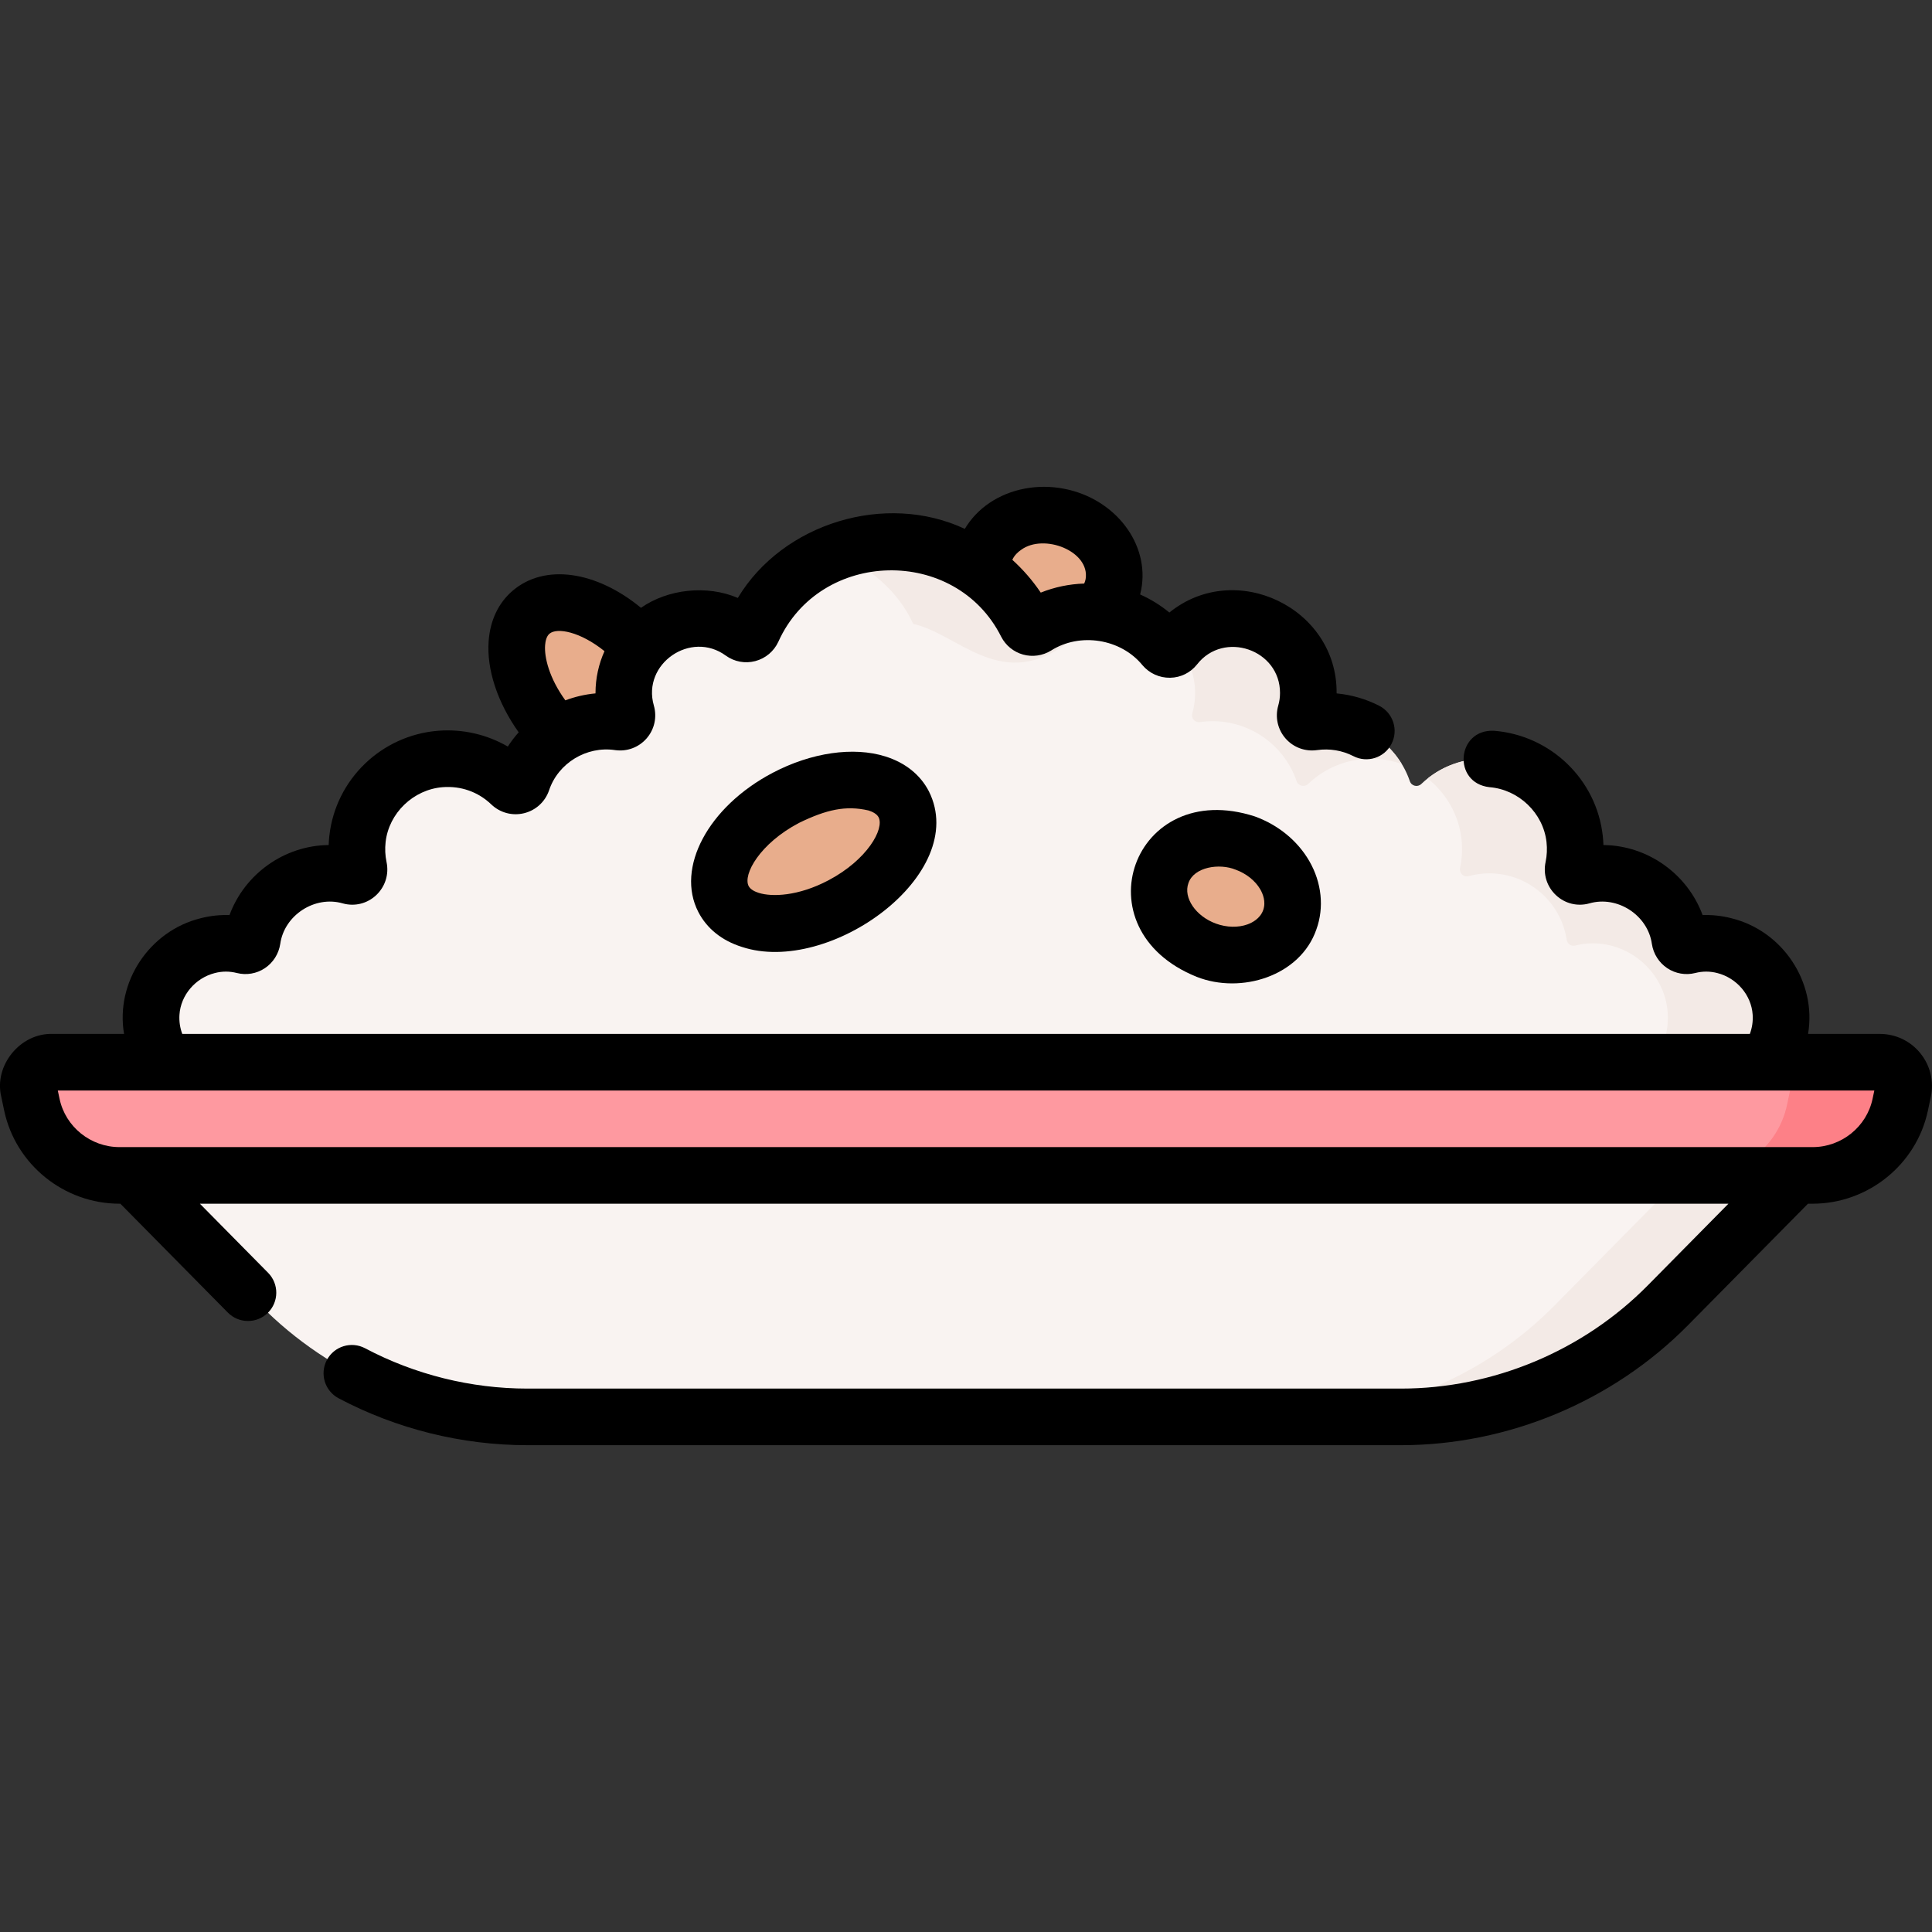<svg xmlns="http://www.w3.org/2000/svg" id="Layer_1" height="512" viewBox="0 0 512.036 512.036" width="512"><rect x="0" y="0" width="512.036" height="512.036" fill="#333333" stroke="none"/><g><ellipse cx="158.404" cy="182.666" fill="#e8ad8c" rx="16.047" ry="26.984" transform="matrix(.754 -.657 .657 .754 -81.023 149.001)"></ellipse><ellipse cx="277.817" cy="151.518" fill="#e8ad8c" rx="14.879" ry="17.598" transform="matrix(.2 -.98 .98 .2 73.878 393.486)"></ellipse><path d="m471.992 268.438c.755 11.501-8.395 21.08-19.795 21.08h-392.323c-11.401 0-20.552-9.58-19.795-21.082.558-8.48 6.727-15.696 14.992-17.812 3.368-.863 6.585-.763 9.554-.016 1.053.265 2.069-.481 2.231-1.55 1.508-9.955 10.112-17.595 20.536-17.595 1.894 0 3.727.26 5.472.742 1.329.367 2.527-.841 2.243-2.185-.516-2.44-.66-5.018-.363-7.678 1.26-11.294 10.602-20.288 21.979-21.188 7.253-.574 13.893 2.058 18.66 6.618.989.946 2.598.558 3.039-.735 3.157-9.243 11.948-15.898 22.305-15.898 1.136 0 2.252.081 3.343.237 1.331.19 2.384-1.022 2.014-2.31-.492-1.713-.758-3.518-.758-5.385 0-10.912 8.879-19.753 19.829-19.753 4.337 0 8.336 1.394 11.595 3.748.934.675 2.246.307 2.727-.737 6.371-13.825 20.384-23.421 36.664-23.421 15.639 0 29.198 8.871 35.887 21.827.488.945 1.681 1.258 2.588.698 4.008-2.472 8.738-3.907 13.811-3.907 8.054 0 15.264 3.62 20.079 9.311.753.889 2.131.925 2.853.012 3.625-4.584 9.237-7.53 15.555-7.53 10.949 0 19.829 8.841 19.829 19.753 0 1.867-.266 3.671-.758 5.385-.37 1.288.683 2.5 2.014 2.31 1.091-.156 2.207-.237 3.343-.237 10.356 0 19.148 6.654 22.305 15.898.442 1.293 2.05 1.681 3.039.735 4.767-4.559 11.405-7.191 18.657-6.619 11.377.898 20.721 9.892 21.982 21.186.297 2.661.153 5.24-.363 7.68-.284 1.343.915 2.551 2.243 2.185 1.745-.482 3.578-.742 5.472-.742 10.424 0 19.028 7.64 20.536 17.595.162 1.069 1.178 1.815 2.231 1.55 2.969-.747 6.187-.847 9.556.017 8.267 2.117 14.435 9.334 14.992 17.813z" fill="#f9f3f1"></path><g><path d="m316.745 183.682c0 1.867-.266 3.671-.758 5.385-.37 1.288.683 2.5 2.014 2.31 1.091-.156 2.207-.237 3.343-.237 10.356 0 19.148 6.654 22.305 15.898.441 1.293 2.05 1.681 3.039.735 4.767-4.559 11.405-7.191 18.657-6.619 2.138.169 4.204.624 6.159 1.326-4.125-6.792-11.603-11.34-20.159-11.34-1.136 0-2.252.081-3.343.237-1.331.19-2.384-1.022-2.014-2.31.492-1.713.758-3.518.758-5.385 0-10.912-8.879-19.753-19.829-19.753-6.004 0-11.367 2.664-14.996 6.862 2.998 3.461 4.824 7.959 4.824 12.891z" fill="#f3eae6"></path><path d="m108.423 207.037c.549-1.607 1.278-3.129 2.146-4.557-2.5.898-4.811 2.21-6.86 3.837.58.461 1.141.944 1.676 1.455.988.946 2.596.557 3.038-.735z" fill="#f9f3f1"></path><g fill="#f3eae6"><path d="m471.992 268.438c-.557-8.48-6.725-15.696-14.99-17.814-3.369-.863-6.587-.764-9.556-.017-1.053.265-2.069-.481-2.231-1.55-1.508-9.955-10.112-17.595-20.536-17.595-1.894 0-3.727.26-5.472.742-1.329.367-2.527-.841-2.243-2.185.516-2.44.66-5.019.363-7.68-1.261-11.294-10.605-20.288-21.982-21.186-6.438-.508-12.39 1.513-16.981 5.163 4.873 3.87 8.242 9.566 8.963 16.023.297 2.661.153 5.24-.363 7.68-.284 1.343.915 2.551 2.243 2.185 1.745-.482 3.578-.742 5.472-.742 10.424 0 19.028 7.64 20.536 17.595.162 1.069 1.178 1.815 2.231 1.55 2.969-.747 6.187-.847 9.556.017 8.265 2.118 14.433 9.335 14.99 17.814.755 11.501-8.395 21.08-19.795 21.08h30c11.401 0 20.55-9.578 19.795-21.08z"></path><path d="m242.029 165.345c11.648 2.583 22.725 17.321 39.332 6.113 4.844-3.269 9.237-7.53 15.555-7.53.41 0 .811.037 1.215.061-3.002-1.192-6.275-1.853-9.702-1.853-5.073 0-9.804 1.435-13.811 3.907-.907.56-2.1.247-2.589-.698-6.689-12.957-20.247-21.827-35.887-21.827-5.31 0-10.37 1.036-15.011 2.892 9.042 3.612 16.904 10.163 20.898 18.935z"></path></g></g><ellipse cx="215.632" cy="225.721" fill="#e8ad8c" rx="26.984" ry="16.047" transform="matrix(.883 -.469 .469 .883 -80.666 127.462)"></ellipse><path d="m480.409 311.518h-448.746c-11.219 0-20.904-7.814-23.212-18.728l-.777-3.673c-.828-3.917 2.178-7.599 6.203-7.599h484.317c4.026 0 7.032 3.682 6.203 7.599l-.777 3.673c-2.308 10.914-11.992 18.728-23.211 18.728z" fill="#fe99a0"></path><path d="m498.194 281.518h-30c4.026 0 7.032 3.682 6.203 7.599l-.777 3.673c-2.309 10.914-11.993 18.728-23.212 18.728h30c11.219 0 20.904-7.814 23.212-18.728l.777-3.673c.829-3.917-2.177-7.599-6.203-7.599z" fill="#fd8087"></path><path d="m371.277 375.518h-231.483c-26.599 0-52.089-10.654-70.777-29.582l-33.982-34.418h441l-33.982 34.418c-18.686 18.928-44.177 29.582-70.776 29.582z" fill="#f9f3f1"></path><path d="m446.036 311.518-33.982 34.418c-18.688 18.928-44.178 29.582-70.777 29.582h30c26.599 0 52.089-10.654 70.777-29.582l33.982-34.418z" fill="#f3eae6"></path><ellipse cx="324.87" cy="237.639" fill="#e8ad8c" rx="15.109" ry="18.033" transform="matrix(.341 -.94 .94 .341 -9.388 461.881)"></ellipse><g><path d="m508.956 279.141c-2.64-3.257-6.562-5.125-10.762-5.125h-19.001c2.315-13.699-6.703-27.312-20.33-30.66-2.526-.647-5.076-.924-7.623-.833-3.976-10.802-14.431-18.444-26.28-18.563-.029-.818-.088-1.637-.18-2.457-1.668-14.938-13.799-26.643-28.845-27.831-9.924-.447-11.048 13.835-1.181 14.953 7.762.613 14.261 6.865 15.119 14.543.2 1.791.117 3.573-.247 5.295-.685 3.234.342 6.516 2.746 8.778 2.38 2.24 5.681 3.058 8.83 2.189 7.441-2.159 15.538 3.118 16.597 10.747.397 2.621 1.888 4.964 4.088 6.427 2.172 1.445 4.867 1.909 7.39 1.272 1.979-.498 3.896-.495 5.864.009 5.175 1.326 9.028 5.866 9.368 11.041.116 1.761-.145 3.483-.744 5.088h-415.457c-.599-1.606-.859-3.328-.743-5.09.34-5.174 4.193-9.714 9.368-11.039 1.966-.503 3.884-.507 5.862-.008 2.525.635 5.218.172 7.39-1.272 2.2-1.463 3.69-3.806 4.088-6.427 1.059-7.628 9.156-12.905 16.597-10.747 3.149.871 6.45.051 8.831-2.189 2.404-2.262 3.43-5.544 2.746-8.777-.364-1.722-.447-3.503-.247-5.296.857-7.677 7.355-13.929 15.116-14.543 4.837-.38 9.41 1.238 12.886 4.563 2.325 2.223 5.575 3.097 8.689 2.336 3.113-.759 5.591-3.027 6.631-6.068 2.408-7.219 9.929-11.786 17.488-10.66 3.156.451 6.279-.708 8.362-3.099 2.083-2.392 2.801-5.647 1.922-8.705-3.195-11.07 9.782-20.02 19.065-13.241 2.262 1.634 5.108 2.164 7.811 1.456 2.714-.712 4.945-2.584 6.121-5.134 11.051-24.572 46.987-25.43 59.075-1.291 1.184 2.293 3.29 4.004 5.779 4.694 2.498.693 5.2.31 7.411-1.055 7.644-4.87 18.478-3.162 24.227 3.865 1.834 2.167 4.487 3.377 7.34 3.336 2.795-.047 5.391-1.329 7.12-3.517 7.093-9.097 22.044-3.953 22.001 7.571 0 1.122-.157 2.237-.466 3.313-.879 3.061-.161 6.316 1.922 8.707s5.209 3.547 8.359 3.099c3.296-.471 6.697.084 9.636 1.604 3.686 1.892 8.206.437 10.097-3.248 1.892-3.685.438-8.206-3.248-10.097-3.503-1.798-7.362-2.916-11.3-3.285v-.093c.192-22.59-26.844-35.513-44.324-21.339-2.364-1.95-4.974-3.553-7.75-4.788.108-.422.206-.847.288-1.278 2.306-12.108-6.858-24.103-20.428-26.738-7.038-1.366-14.262.009-19.821 3.774-2.721 1.844-4.909 4.191-6.501 6.858-21.028-9.855-48.266-1.501-60.161 18.303-8.167-3.51-18.556-2.36-25.661 2.616-11.841-9.748-25.47-11.801-33.987-4.552-3.755 3.197-5.963 7.798-6.385 13.304-.581 7.584 2.355 16.377 7.955 24.244-1.047 1.18-2.016 2.436-2.879 3.776-5.525-3.203-11.962-4.7-18.457-4.186-15.045 1.19-27.174 12.895-28.841 27.833-.091.818-.151 1.637-.18 2.454-11.851.119-22.306 7.76-26.281 18.563-2.542-.09-5.094.185-7.619.831-13.629 3.346-22.649 16.962-20.333 30.661h-19.001c-8.521-.221-15.517 8.355-13.541 16.651l.777 3.674c3.024 14.298 15.873 24.676 30.55 24.676h.238l28.489 28.856c2.909 2.946 7.658 2.978 10.606.067 2.947-2.91 2.978-7.659.067-10.607l-18.083-18.316h405.11l-21.374 21.649c-17.162 17.382-41.014 27.352-65.44 27.352h-231.482c-14.942 0-29.821-3.696-43.028-10.688-3.663-1.939-8.2-.542-10.138 3.119s-.542 8.2 3.119 10.138c15.361 8.132 32.667 12.431 50.047 12.431h231.483c28.411 0 56.153-11.595 76.114-31.813l31.779-32.189h1.238c14.677 0 27.525-10.378 30.55-24.677l.776-3.673c.863-4.077-.149-8.278-2.779-11.522zm-238.334-133.413c6.029-4.437 18.302.334 17.102 7.738-.078.411-.207.809-.381 1.191-3.968.127-7.863.938-11.515 2.402-2.173-3.226-4.708-6.134-7.531-8.693.565-1.233 1.524-2.096 2.325-2.638zm-126.152 25.256c.077-.999.339-2.335 1.152-3.028 2.024-1.724 8.215-.517 14.585 4.62-1.525 3.394-2.38 7.149-2.38 11.102v.091c-2.773.258-5.453.892-7.993 1.84-4.286-5.905-5.608-11.427-5.364-14.625zm351.813 120.252c-1.566 7.405-8.243 12.781-15.875 12.781h-448.744c-7.632 0-14.309-5.375-15.874-12.78l-.47-2.22h481.432z"></path><path d="m234.671 200.486c-8.478-2.669-19.65-1.05-29.89 4.333-17.089 8.983-25.741 25.189-19.698 36.895 2.263 4.382 6.243 7.576 11.51 9.236 23.237 7.725 60.594-19.284 49.588-41.228-2.263-4.384-6.243-7.577-11.51-9.236zm-15.167 32.853c-7.99 4.2-14.908 4.403-18.404 3.303-.956-.301-2.197-.859-2.688-1.809-1.571-3.044 2.952-11.271 13.349-16.737 7.268-3.539 12.41-4.686 18.404-3.303.956.301 2.197.859 2.688 1.809 1.57 3.044-2.952 11.271-13.349 16.737z"></path><path d="m332.587 216.385c-32.223-10.446-46.83 29.857-15.435 42.503 11.795 4.655 27.43-.198 31.716-12.535 2.117-5.83 1.433-12.451-1.877-18.165-3.109-5.367-8.224-9.558-14.404-11.803zm2.183 24.846c0 .001 0 .001 0 0-.819 2.256-2.937 3.319-4.127 3.752-2.486.904-5.537.834-8.371-.195-5.367-1.949-8.711-6.871-7.304-10.748 1.468-4.295 8.207-5.305 12.498-3.556 2.833 1.029 5.219 2.932 6.545 5.222.636 1.096 1.578 3.271.759 5.525z"></path></g></g></svg>